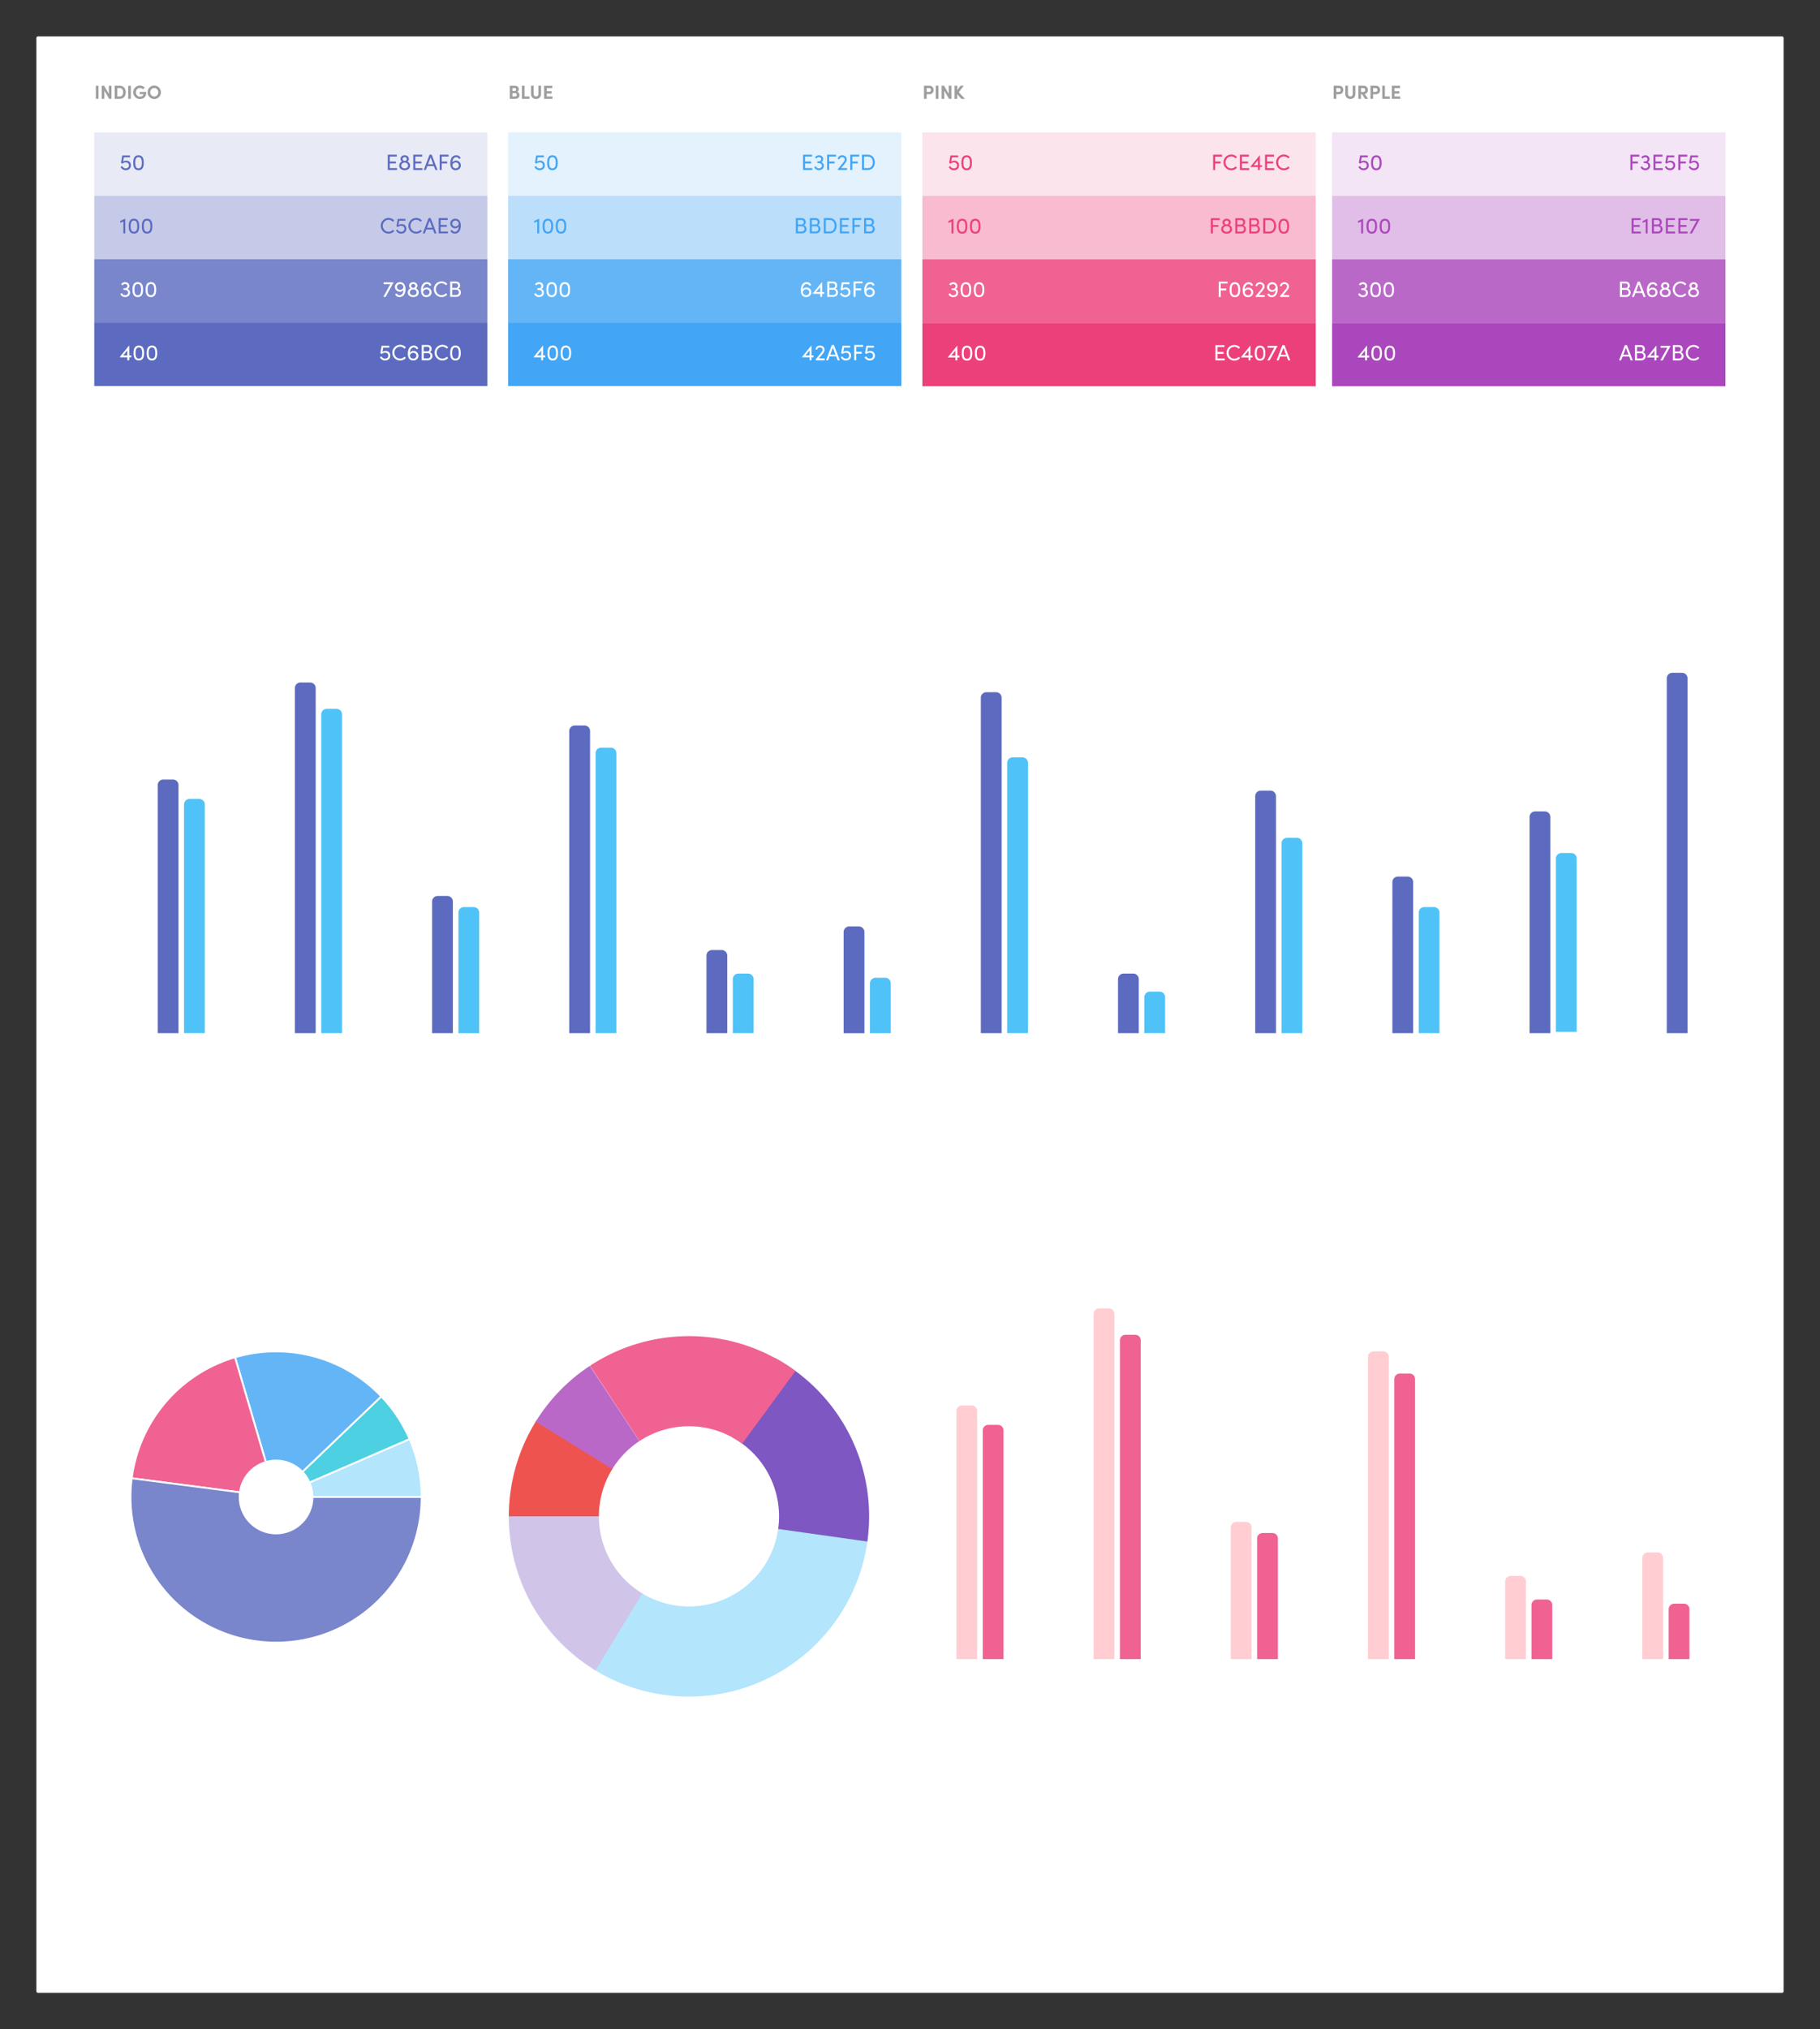 <svg xmlns="http://www.w3.org/2000/svg" width="2008" height="2238" fill="none"><rect width="100%" height="100%" fill="#333333" stroke="none"/><path fill="#fff" d="M40 42a2 2 0 0 1 2-2h1924c1.1 0 2 .895 2 2v2154c0 1.1-.9 2-2 2H42c-1.105 0-2-.9-2-2V42z"/><path fill="#9E9E9E" d="M105.763 109h2.917V94.539h-2.917V109zm14.307-14.461v8.962l-5.164-8.962h-2.707V109h2.917v-9.067l5.247 9.067h2.624V94.539h-2.917zM126.506 109h5.666c4.156 0 6.57-3.106 6.57-7.199 0-4.114-2.414-7.262-6.57-7.262h-5.666V109zm2.917-2.582v-9.297h2.749c2.414 0 3.652 2.203 3.652 4.68s-1.238 4.617-3.652 4.617h-2.749zM141.448 109h2.917V94.539h-2.917V109zm12.942.189c4.156 0 7.031-2.393 7.031-7.745h-7.283v2.372h4.093a1.778 1.778 0 0 1-.084.357c-.378 1.511-1.868 2.413-3.757 2.413-2.519 0-4.471-2.224-4.471-4.806s1.952-4.722 4.471-4.722a4.41 4.41 0 0 1 3.232 1.427l2.12-1.826c-1.259-1.406-3.169-2.309-5.352-2.309-4.156 0-7.388 3.316-7.388 7.43 0 4.093 3.232 7.409 7.388 7.409zm15.802 0c4.092 0 7.367-3.316 7.367-7.409 0-4.114-3.275-7.43-7.367-7.43-4.114 0-7.346 3.316-7.346 7.43 0 4.093 3.232 7.409 7.346 7.409zm0-2.729c-2.603 0-4.429-2.077-4.429-4.68 0-2.603 1.826-4.68 4.429-4.68 2.581 0 4.428 2.077 4.428 4.68 0 2.603-1.847 4.68-4.428 4.68z"/><path fill="#E8EAF6" d="M104 145.969h433.762v69.962H104z"/><path fill="#5C6BC0" d="M104 355.854h433.762v69.962H104z"/><path fill="#C5CAE9" d="M104 215.931h433.762v69.962H104z"/><path fill="#5C6BC0" d="M139.233 177.175c3.061 0 5.216 2.008 5.216 5.118 0 3.257-2.375 5.412-5.656 5.412-2.767 0-4.8-1.543-5.804-3.624l1.788-.98c.636 1.469 2.008 2.596 3.918 2.596 2.081 0 3.624-1.347 3.624-3.355s-1.592-3.281-3.551-3.281c-1.322 0-2.693.563-3.918 1.469l-1.322-1.102 1.396-7.982h8.472v2.032h-6.734l-.906 4.799c.955-.661 2.229-1.102 3.477-1.102zm13.583 10.53c-4.604 0-5.804-3.698-5.804-8.203 0-4.555 1.2-8.252 5.804-8.252 4.603 0 5.803 3.697 5.803 8.252 0 4.505-1.2 8.203-5.803 8.203zm0-2.008c2.938 0 3.673-2.865 3.673-6.195 0-3.38-.735-6.22-3.673-6.22-2.939 0-3.649 2.84-3.649 6.22 0 3.33.71 6.195 3.649 6.195zm-14.685 55.514h.074v16.21h-2.13v-13.1l-3.404 1.396v-2.057l5.46-2.449zm9.663 16.455c-4.603 0-5.803-3.697-5.803-8.203 0-4.554 1.2-8.252 5.803-8.252 4.604 0 5.803 3.698 5.803 8.252 0 4.506-1.199 8.203-5.803 8.203zm0-2.008c2.938 0 3.673-2.865 3.673-6.195 0-3.379-.735-6.219-3.673-6.219s-3.648 2.84-3.648 6.219c0 3.33.71 6.195 3.648 6.195zm14.491 2.008c-4.603 0-5.803-3.697-5.803-8.203 0-4.554 1.2-8.252 5.803-8.252 4.604 0 5.803 3.698 5.803 8.252 0 4.506-1.199 8.203-5.803 8.203zm0-2.008c2.939 0 3.673-2.865 3.673-6.195 0-3.379-.734-6.219-3.673-6.219-2.938 0-3.648 2.84-3.648 6.219 0 3.33.71 6.195 3.648 6.195z"/><path fill="#fff" d="M144.865 392.031v2.008h-2.277v3.305h-2.13v-3.305h-8.179v-.466l9.942-12.243h.367v10.701h2.277zm-9.011 0h4.604v-5.51l-4.604 5.51zm17.32 5.558c-4.603 0-5.803-3.697-5.803-8.203 0-4.554 1.2-8.252 5.803-8.252 4.604 0 5.804 3.698 5.804 8.252 0 4.506-1.2 8.203-5.804 8.203zm0-2.008c2.939 0 3.673-2.865 3.673-6.195 0-3.379-.734-6.219-3.673-6.219-2.938 0-3.648 2.84-3.648 6.219 0 3.33.71 6.195 3.648 6.195zm14.492 2.008c-4.604 0-5.804-3.697-5.804-8.203 0-4.554 1.2-8.252 5.804-8.252 4.603 0 5.803 3.698 5.803 8.252 0 4.506-1.2 8.203-5.803 8.203zm0-2.008c2.938 0 3.672-2.865 3.672-6.195 0-3.379-.734-6.219-3.672-6.219-2.939 0-3.649 2.84-3.649 6.219 0 3.33.71 6.195 3.649 6.195z"/><path fill="#5C6BC0" d="M430.04 185.403h7.982v2.057h-10.186v-16.872h9.941v2.057h-7.737v5.485h6.758v2.082h-6.758v5.191zm19.38-7.224c1.837.71 3.036 2.449 3.036 4.506 0 2.987-2.497 5.02-5.974 5.02-3.502 0-6.024-2.033-6.024-4.996 0-2.081 1.2-3.82 3.061-4.53-.98-.612-1.616-1.616-1.616-2.963 0-2.252 1.836-3.966 4.579-3.966 2.718 0 4.579 1.714 4.579 3.966 0 1.347-.661 2.351-1.641 2.963zm-2.938-4.946c-1.323 0-2.351.979-2.351 2.179 0 1.176 1.028 2.082 2.351 2.082 1.322 0 2.326-.882 2.326-2.082 0-1.2-1.004-2.179-2.326-2.179zm0 12.464c2.203 0 3.722-1.372 3.722-3.159 0-1.91-1.714-3.257-3.722-3.257-2.057 0-3.771 1.371-3.771 3.232 0 1.812 1.64 3.184 3.771 3.184zm11.703-.294h7.982v2.057h-10.186v-16.872h9.941v2.057h-7.737v5.485h6.758v2.082h-6.758v5.191zm22.172 2.057-1.641-4.334h-7.248l-1.641 4.334h-2.326l6.416-16.872h2.35l6.416 16.872h-2.326zm-8.154-6.293h5.779l-2.89-7.64-2.889 7.64zm22.699-8.522h-7.591v5.485h6.024v2.082h-6.024v7.248h-2.228v-16.872h9.819v2.057zm8.069 4.506c3.257 0 5.485 2.498 5.485 5.289 0 2.718-2.179 5.265-5.681 5.265-3.917 0-5.95-2.669-5.95-7.738 0-3.771 1.469-8.717 6.538-8.717 1.837 0 3.845.661 4.922 3.256l-1.934.784c-.662-1.494-1.837-2.008-3.037-2.008-2.473 0-4.334 2.767-4.163 5.901a4.552 4.552 0 0 1 3.82-2.032zm-.318 8.521c2.057 0 3.575-1.42 3.575-3.281 0-1.788-1.42-3.159-3.33-3.232-1.984 0-3.624 1.273-3.722 3.085 0 1.959 1.518 3.379 3.477 3.428zm-73.974 71.994c-4.775 0-8.571-3.869-8.571-8.643 0-4.775 3.796-8.644 8.571-8.644 2.595 0 4.848 1.102 6.342 2.865l-1.616 1.371a6.23 6.23 0 0 0-4.726-2.179c-3.551 0-6.342 2.962-6.342 6.587 0 3.599 2.791 6.586 6.342 6.586a6.23 6.23 0 0 0 4.726-2.179l1.616 1.371c-1.494 1.763-3.747 2.865-6.342 2.865zm14.408-10.529c3.061 0 5.216 2.008 5.216 5.118 0 3.256-2.375 5.411-5.656 5.411-2.767 0-4.8-1.542-5.804-3.624l1.788-.979c.636 1.469 2.008 2.595 3.918 2.595 2.081 0 3.624-1.346 3.624-3.354s-1.592-3.281-3.551-3.281c-1.322 0-2.693.563-3.918 1.469l-1.322-1.102 1.396-7.983h8.472v2.033h-6.734l-.906 4.799c.955-.661 2.228-1.102 3.477-1.102zm16.08 10.529c-4.775 0-8.57-3.869-8.57-8.643 0-4.775 3.795-8.644 8.57-8.644 2.596 0 4.849 1.102 6.342 2.865l-1.616 1.371a6.227 6.227 0 0 0-4.726-2.179c-3.55 0-6.342 2.962-6.342 6.587 0 3.599 2.792 6.586 6.342 6.586 1.886 0 3.6-.857 4.726-2.179l1.616 1.371c-1.493 1.763-3.746 2.865-6.342 2.865zm20.09-.245-1.641-4.334h-7.248l-1.64 4.334h-2.327l6.416-16.871h2.351l6.415 16.871h-2.326zm-8.154-6.293h5.779l-2.89-7.639-2.889 7.639zm15.083 4.237h7.983v2.056h-10.186V240.55h9.941v2.057h-7.738v5.485h6.759v2.081h-6.759v5.192zm16.247-14.154c3.942 0 5.974 3.257 5.974 7.738 0 3.771-1.493 8.717-6.562 8.717-1.836 0-3.844-.636-4.922-3.232l1.935-.784c.661 1.47 1.836 2.008 3.036 2.008 2.449 0 4.31-2.718 4.187-5.827-.759 1.175-2.179 1.958-3.82 1.958-3.281 0-5.509-2.522-5.509-5.313 0-2.718 2.179-5.265 5.681-5.265zm-.123 8.546c1.984 0 3.649-1.273 3.722-3.085 0-1.935-1.518-3.355-3.477-3.404-2.057 0-3.575 1.396-3.575 3.257 0 1.787 1.42 3.183 3.33 3.232z"/><path fill="#fff" d="M425.368 387.06c3.061 0 5.216 2.008 5.216 5.118 0 3.256-2.376 5.411-5.657 5.411-2.767 0-4.799-1.543-5.803-3.624l1.787-.979c.637 1.469 2.008 2.595 3.918 2.595 2.082 0 3.624-1.347 3.624-3.354 0-2.008-1.591-3.282-3.55-3.282-1.322 0-2.694.564-3.918 1.47l-1.322-1.102 1.395-7.983h8.473v2.032h-6.734l-.906 4.8c.955-.661 2.228-1.102 3.477-1.102zm16.08 10.529c-4.775 0-8.57-3.869-8.57-8.644s3.795-8.643 8.57-8.643c2.596 0 4.848 1.101 6.342 2.865l-1.616 1.371a6.228 6.228 0 0 0-4.726-2.18c-3.55 0-6.342 2.963-6.342 6.587 0 3.6 2.792 6.587 6.342 6.587 1.886 0 3.6-.857 4.726-2.179l1.616 1.371c-1.494 1.763-3.746 2.865-6.342 2.865zm14.703-10.554c3.256 0 5.484 2.498 5.484 5.289 0 2.719-2.179 5.265-5.68 5.265-3.918 0-5.951-2.669-5.951-7.738 0-3.771 1.47-8.717 6.538-8.717 1.837 0 3.845.661 4.922 3.257l-1.934.783c-.661-1.493-1.837-2.007-3.037-2.007-2.473 0-4.334 2.767-4.162 5.901a4.548 4.548 0 0 1 3.82-2.033zm-.319 8.522c2.057 0 3.575-1.42 3.575-3.281 0-1.788-1.42-3.159-3.33-3.233-1.983 0-3.624 1.274-3.722 3.086 0 1.959 1.518 3.379 3.477 3.428zm18.241-7.199c1.984.44 3.036 2.399 3.036 4.236 0 2.424-1.836 4.75-4.921 4.75h-6.881v-16.871h6.342c2.791 0 4.554 1.665 4.554 4.31 0 1.469-.538 2.963-2.13 3.575zm-2.449-5.828h-4.089v4.971h4.163c1.518 0 2.277-1.053 2.277-2.498 0-1.445-.808-2.473-2.351-2.473zm.098 12.757c2.082 0 3.159-1.322 3.159-2.889 0-1.518-.979-2.938-3.036-2.938h-4.31v5.827h4.187zm16.404 2.302c-4.775 0-8.571-3.869-8.571-8.644s3.796-8.643 8.571-8.643c2.595 0 4.848 1.101 6.342 2.865l-1.617 1.371a6.227 6.227 0 0 0-4.725-2.18c-3.551 0-6.342 2.963-6.342 6.587 0 3.6 2.791 6.587 6.342 6.587a6.226 6.226 0 0 0 4.725-2.179l1.617 1.371c-1.494 1.763-3.747 2.865-6.342 2.865zm14.408 0c-4.603 0-5.803-3.697-5.803-8.203 0-4.554 1.2-8.252 5.803-8.252 4.604 0 5.804 3.698 5.804 8.252 0 4.506-1.2 8.203-5.804 8.203zm0-2.008c2.939 0 3.673-2.865 3.673-6.195 0-3.379-.734-6.219-3.673-6.219-2.938 0-3.648 2.84-3.648 6.219 0 3.33.71 6.195 3.648 6.195z"/><path fill="#9E9E9E" d="M570.406 101.276c1.574-.482 1.994-1.93 1.994-3.001 0-2.183-1.659-3.736-4.24-3.736h-5.73V109h6.171c3.19 0 4.554-2.141 4.554-4.135 0-1.637-.902-3.274-2.749-3.589zm-2.414-4.155c1.028 0 1.49.692 1.49 1.574 0 .986-.567 1.595-1.49 1.595h-2.645v-3.17h2.645zm.189 9.297h-2.834v-3.694h2.876c1.385 0 1.994.945 1.994 1.847 0 .966-.672 1.847-2.036 1.847zm7.633 2.582h8.396v-2.582h-5.478V94.539h-2.918V109zm15.581.189c2.959 0 5.541-2.015 5.541-5.352v-9.298h-2.918v9.13c0 1.952-1.259 2.749-2.623 2.749-1.344 0-2.603-.797-2.603-2.749v-9.13h-2.917v9.298c0 3.337 2.581 5.352 5.52 5.352zm11.81-2.771v-3.232h5.394v-2.623h-5.394v-3.442h6.149v-2.582h-9.067V109h9.256v-2.582h-6.338z"/><path fill="#E3F2FD" d="M560.667 145.969h433.762v69.962H560.667z"/><path fill="#42A5F5" d="M560.667 355.854h433.762v69.962H560.667z"/><path fill="#BBDEFB" d="M560.667 215.931h433.762v69.962H560.667z"/><path fill="#42A5F5" d="M595.9 177.175c3.061 0 5.216 2.008 5.216 5.118 0 3.257-2.375 5.412-5.656 5.412-2.767 0-4.8-1.543-5.804-3.624l1.788-.98c.636 1.469 2.008 2.596 3.918 2.596 2.081 0 3.624-1.347 3.624-3.355s-1.592-3.281-3.551-3.281c-1.322 0-2.693.563-3.918 1.469l-1.322-1.102 1.396-7.982h8.472v2.032h-6.734l-.906 4.799c.955-.661 2.229-1.102 3.477-1.102zm13.583 10.53c-4.604 0-5.804-3.698-5.804-8.203 0-4.555 1.2-8.252 5.804-8.252 4.603 0 5.803 3.697 5.803 8.252 0 4.505-1.2 8.203-5.803 8.203zm0-2.008c2.938 0 3.673-2.865 3.673-6.195 0-3.38-.735-6.22-3.673-6.22-2.939 0-3.649 2.84-3.649 6.22 0 3.33.71 6.195 3.649 6.195zm-14.685 55.514h.074v16.21h-2.13v-13.1l-3.404 1.396v-2.057l5.46-2.449zm9.663 16.455c-4.603 0-5.803-3.697-5.803-8.203 0-4.554 1.2-8.252 5.803-8.252 4.604 0 5.803 3.698 5.803 8.252 0 4.506-1.199 8.203-5.803 8.203zm0-2.008c2.938 0 3.673-2.865 3.673-6.195 0-3.379-.735-6.219-3.673-6.219s-3.648 2.84-3.648 6.219c0 3.33.71 6.195 3.648 6.195zm14.491 2.008c-4.603 0-5.803-3.697-5.803-8.203 0-4.554 1.2-8.252 5.803-8.252 4.604 0 5.803 3.698 5.803 8.252 0 4.506-1.199 8.203-5.803 8.203zm0-2.008c2.939 0 3.673-2.865 3.673-6.195 0-3.379-.734-6.219-3.673-6.219-2.938 0-3.648 2.84-3.648 6.219 0 3.33.71 6.195 3.648 6.195z"/><path fill="#fff" d="M601.532 392.031v2.008h-2.277v3.305h-2.13v-3.305h-8.179v-.466l9.942-12.243h.367v10.701h2.277zm-9.011 0h4.604v-5.51l-4.604 5.51zm17.32 5.558c-4.603 0-5.803-3.697-5.803-8.203 0-4.554 1.2-8.252 5.803-8.252 4.604 0 5.804 3.698 5.804 8.252 0 4.506-1.2 8.203-5.804 8.203zm0-2.008c2.939 0 3.673-2.865 3.673-6.195 0-3.379-.734-6.219-3.673-6.219-2.938 0-3.648 2.84-3.648 6.219 0 3.33.71 6.195 3.648 6.195zm14.491 2.008c-4.603 0-5.803-3.697-5.803-8.203 0-4.554 1.2-8.252 5.803-8.252 4.604 0 5.804 3.698 5.804 8.252 0 4.506-1.2 8.203-5.804 8.203zm0-2.008c2.939 0 3.673-2.865 3.673-6.195 0-3.379-.734-6.219-3.673-6.219-2.938 0-3.648 2.84-3.648 6.219 0 3.33.71 6.195 3.648 6.195z"/><path fill="#42A5F5" d="M888.214 185.403h7.983v2.057H886.01v-16.872h9.942v2.057h-7.738v5.485h6.758v2.082h-6.758v5.191zm17.936-6.538c1.665.539 2.791 2.032 2.791 3.918 0 2.938-2.301 4.897-5.558 4.897-2.253 0-4.212-1.249-5.167-3.33l1.763-1.004c.71 1.445 1.959 2.326 3.33 2.326 2.008 0 3.477-1.126 3.477-2.816 0-1.812-1.42-3.012-3.403-3.012h-1.665v-1.836h1.518c1.69 0 2.791-1.004 2.791-2.449 0-1.371-1.028-2.277-2.571-2.277-1.102 0-2.228.588-2.84 1.518l-1.469-1.224c.808-1.396 2.546-2.326 4.358-2.326 2.792 0 4.653 1.689 4.653 4.26 0 1.518-.759 2.767-2.008 3.355zm16.246-6.22h-7.591v5.485h6.024v2.082h-6.024v7.248h-2.228v-16.872h9.819v2.057zm5.567 12.758h6.489v2.057h-10.064v-.955l6.024-7.273c1.004-1.224 1.689-2.522 1.689-3.256 0-1.617-1.151-2.694-2.889-2.694-1.739 0-2.938.979-3.061 2.424l-1.91-.416c.318-2.424 2.228-4.04 4.971-4.04 3.012 0 5.02 1.885 5.02 4.726 0 1.248-.808 2.889-1.861 4.138l-4.408 5.289zm19.972-12.758h-7.591v5.485h6.024v2.082h-6.024v7.248h-2.228v-16.872h9.819v2.057zm3.094 14.815v-16.872h6.538c4.799 0 7.615 3.673 7.615 8.473 0 4.775-2.816 8.399-7.615 8.399h-6.538zm2.228-2.057h4.31c3.55 0 5.387-2.743 5.387-6.342 0-3.6-1.837-6.416-5.387-6.416h-4.31v12.758zm-66.444 63.032c1.983.441 3.036 2.4 3.036 4.236 0 2.424-1.837 4.75-4.922 4.75h-6.881V240.55h6.342c2.792 0 4.555 1.665 4.555 4.31 0 1.469-.539 2.963-2.13 3.575zm-2.449-5.828h-4.089v4.971h4.162c1.519 0 2.278-1.053 2.278-2.498 0-1.445-.808-2.473-2.351-2.473zm.098 12.758c2.081 0 3.159-1.323 3.159-2.89 0-1.518-.98-2.938-3.037-2.938h-4.309v5.828h4.187zm17.774-6.93c1.984.441 3.037 2.4 3.037 4.236 0 2.424-1.837 4.75-4.922 4.75h-6.881V240.55h6.342c2.792 0 4.555 1.665 4.555 4.31 0 1.469-.539 2.963-2.131 3.575zm-2.448-5.828h-4.09v4.971h4.163c1.518 0 2.277-1.053 2.277-2.498 0-1.445-.808-2.473-2.35-2.473zm.098 12.758c2.081 0 3.158-1.323 3.158-2.89 0-1.518-.979-2.938-3.036-2.938h-4.31v5.828h4.188zm9.008 2.056V240.55h6.538c4.799 0 7.615 3.673 7.615 8.473 0 4.774-2.816 8.398-7.615 8.398h-6.538zm2.228-2.056h4.31c3.55 0 5.387-2.743 5.387-6.342 0-3.6-1.837-6.416-5.387-6.416h-4.31v12.758zm17.743 0h7.982v2.056h-10.186V240.55h9.941v2.057h-7.737v5.485h6.758v2.081h-6.758v5.192zm21.412-12.758h-7.59v5.485h6.023v2.081h-6.023v7.248h-2.229V240.55h9.819v2.057zm11.86 5.828c1.984.441 3.037 2.4 3.037 4.236 0 2.424-1.837 4.75-4.922 4.75h-6.881V240.55h6.342c2.792 0 4.555 1.665 4.555 4.31 0 1.469-.539 2.963-2.131 3.575zm-2.448-5.828h-4.09v4.971h4.163c1.518 0 2.277-1.053 2.277-2.498 0-1.445-.808-2.473-2.35-2.473zm.098 12.758c2.081 0 3.158-1.323 3.158-2.89 0-1.518-.979-2.938-3.036-2.938h-4.31v5.828h4.188z"/><path fill="#fff" d="M897.567 392.031v2.008h-2.278v3.305h-2.13v-3.305h-8.178v-.466l9.941-12.243h.367v10.701h2.278zm-9.011 0h4.603v-5.51l-4.603 5.51zm14.896 3.256h6.489v2.057h-10.064v-.955l6.023-7.272c1.004-1.225 1.69-2.522 1.69-3.257 0-1.616-1.151-2.693-2.889-2.693-1.739 0-2.939.979-3.061 2.424l-1.91-.417c.318-2.424 2.228-4.04 4.971-4.04 3.011 0 5.019 1.886 5.019 4.726 0 1.249-.808 2.889-1.861 4.138l-4.407 5.289zm20.731 2.057-1.641-4.334h-7.248l-1.641 4.334h-2.326l6.416-16.871h2.35l6.416 16.871h-2.326zm-8.154-6.293h5.778l-2.889-7.64-2.889 7.64zm17.777-3.991c3.061 0 5.215 2.008 5.215 5.118 0 3.256-2.375 5.411-5.656 5.411-2.767 0-4.799-1.543-5.803-3.624l1.787-.979c.637 1.469 2.008 2.595 3.918 2.595 2.081 0 3.624-1.347 3.624-3.354 0-2.008-1.592-3.282-3.55-3.282-1.323 0-2.694.564-3.918 1.47l-1.323-1.102 1.396-7.983h8.473v2.032h-6.734l-.906 4.8c.955-.661 2.228-1.102 3.477-1.102zm18.504-4.53h-7.591v5.485h6.024v2.081h-6.024v7.248h-2.228v-16.871h9.819v2.057zm7.8 4.53c3.061 0 5.215 2.008 5.215 5.118 0 3.256-2.375 5.411-5.656 5.411-2.767 0-4.799-1.543-5.803-3.624l1.787-.979c.637 1.469 2.008 2.595 3.918 2.595 2.081 0 3.624-1.347 3.624-3.354 0-2.008-1.592-3.282-3.551-3.282-1.322 0-2.693.564-3.917 1.47l-1.323-1.102 1.396-7.983h8.472v2.032h-6.733l-.906 4.8c.955-.661 2.228-1.102 3.477-1.102z"/><path fill="#7986CB" d="M104 285.893h433.762v69.962H104z"/><path fill="#fff" d="M140.678 318.788c1.665.538 2.792 2.032 2.792 3.918 0 2.938-2.302 4.897-5.559 4.897-2.253 0-4.212-1.249-5.167-3.33l1.763-1.004c.711 1.445 1.959 2.326 3.331 2.326 2.008 0 3.477-1.126 3.477-2.816 0-1.812-1.42-3.012-3.404-3.012h-1.665v-1.836h1.518c1.69 0 2.792-1.004 2.792-2.449 0-1.371-1.029-2.277-2.571-2.277-1.102 0-2.229.588-2.841 1.518l-1.469-1.224c.808-1.396 2.547-2.327 4.359-2.327 2.791 0 4.652 1.69 4.652 4.261 0 1.518-.759 2.767-2.008 3.355zm11.325 8.839c-4.604 0-5.804-3.697-5.804-8.203 0-4.554 1.2-8.252 5.804-8.252 4.603 0 5.803 3.698 5.803 8.252 0 4.506-1.2 8.203-5.803 8.203zm0-2.007c2.938 0 3.673-2.865 3.673-6.196 0-3.379-.735-6.219-3.673-6.219-2.939 0-3.649 2.84-3.649 6.219 0 3.331.71 6.196 3.649 6.196zm14.491 2.007c-4.604 0-5.804-3.697-5.804-8.203 0-4.554 1.2-8.252 5.804-8.252 4.603 0 5.803 3.698 5.803 8.252 0 4.506-1.2 8.203-5.803 8.203zm0-2.007c2.938 0 3.673-2.865 3.673-6.196 0-3.379-.735-6.219-3.673-6.219-2.939 0-3.649 2.84-3.649 6.219 0 3.331.71 6.196 3.649 6.196zm256.726-14.252h10.945v.172l-8.693 15.843h-2.522l7.714-13.982h-7.444v-2.033zm18.189-.196c3.942 0 5.974 3.257 5.974 7.738 0 3.771-1.493 8.717-6.562 8.717-1.837 0-3.844-.636-4.922-3.232l1.935-.783c.661 1.469 1.836 2.008 3.036 2.008 2.449 0 4.31-2.718 4.187-5.828-.759 1.175-2.179 1.959-3.82 1.959-3.281 0-5.509-2.522-5.509-5.314 0-2.718 2.179-5.265 5.681-5.265zm-.123 8.546c1.984 0 3.649-1.273 3.722-3.085 0-1.934-1.518-3.355-3.477-3.404-2.057 0-3.575 1.396-3.575 3.257 0 1.788 1.42 3.183 3.33 3.232zm17.604-1.616c1.837.71 3.037 2.449 3.037 4.506 0 2.987-2.498 5.019-5.975 5.019-3.501 0-6.024-2.032-6.024-4.995 0-2.081 1.2-3.82 3.061-4.53-.979-.612-1.616-1.616-1.616-2.963 0-2.252 1.837-3.967 4.579-3.967 2.718 0 4.579 1.715 4.579 3.967 0 1.347-.661 2.351-1.641 2.963zm-2.938-4.946c-1.322 0-2.351.979-2.351 2.179 0 1.176 1.029 2.082 2.351 2.082s2.326-.882 2.326-2.082c0-1.2-1.004-2.179-2.326-2.179zm0 12.464c2.204 0 3.722-1.372 3.722-3.159 0-1.91-1.714-3.257-3.722-3.257-2.057 0-3.771 1.371-3.771 3.232 0 1.812 1.641 3.184 3.771 3.184zm14.69-8.546c3.257 0 5.485 2.497 5.485 5.289 0 2.718-2.179 5.264-5.68 5.264-3.918 0-5.951-2.669-5.951-7.737 0-3.771 1.47-8.718 6.538-8.718 1.837 0 3.845.662 4.922 3.257l-1.934.784c-.662-1.494-1.837-2.008-3.037-2.008-2.473 0-4.334 2.767-4.162 5.901a4.549 4.549 0 0 1 3.819-2.032zm-.318 8.521c2.057 0 3.575-1.42 3.575-3.281 0-1.788-1.42-3.159-3.33-3.232-1.983 0-3.624 1.273-3.722 3.085 0 1.959 1.518 3.379 3.477 3.428zm16.87 2.032c-4.775 0-8.57-3.868-8.57-8.643s3.795-8.644 8.57-8.644c2.595 0 4.848 1.102 6.342 2.865l-1.616 1.371a6.23 6.23 0 0 0-4.726-2.179c-3.551 0-6.342 2.963-6.342 6.587 0 3.599 2.791 6.587 6.342 6.587a6.228 6.228 0 0 0 4.726-2.18l1.616 1.372c-1.494 1.763-3.747 2.864-6.342 2.864zm18.277-9.231c1.984.441 3.037 2.4 3.037 4.236 0 2.424-1.837 4.751-4.922 4.751h-6.881v-16.872h6.342c2.792 0 4.555 1.665 4.555 4.31 0 1.469-.539 2.963-2.131 3.575zm-2.448-5.828h-4.09v4.971h4.163c1.518 0 2.277-1.053 2.277-2.498 0-1.444-.808-2.473-2.35-2.473zm.098 12.758c2.081 0 3.158-1.323 3.158-2.89 0-1.518-.979-2.938-3.036-2.938h-4.31v5.828h4.188z"/><path fill="#64B5F6" d="M560.667 285.893h433.762v69.962H560.667z"/><path fill="#fff" d="M597.345 318.788c1.665.538 2.792 2.032 2.792 3.918 0 2.938-2.302 4.897-5.559 4.897-2.253 0-4.212-1.249-5.167-3.33l1.763-1.004c.711 1.445 1.959 2.326 3.331 2.326 2.008 0 3.477-1.126 3.477-2.816 0-1.812-1.421-3.012-3.404-3.012h-1.665v-1.836h1.518c1.69 0 2.792-1.004 2.792-2.449 0-1.371-1.029-2.277-2.571-2.277-1.102 0-2.229.588-2.841 1.518l-1.469-1.224c.808-1.396 2.547-2.327 4.359-2.327 2.791 0 4.652 1.69 4.652 4.261 0 1.518-.759 2.767-2.008 3.355zm11.325 8.839c-4.604 0-5.804-3.697-5.804-8.203 0-4.554 1.2-8.252 5.804-8.252 4.603 0 5.803 3.698 5.803 8.252 0 4.506-1.2 8.203-5.803 8.203zm0-2.007c2.938 0 3.673-2.865 3.673-6.196 0-3.379-.735-6.219-3.673-6.219-2.939 0-3.649 2.84-3.649 6.219 0 3.331.71 6.196 3.649 6.196zm14.491 2.007c-4.604 0-5.804-3.697-5.804-8.203 0-4.554 1.2-8.252 5.804-8.252 4.603 0 5.803 3.698 5.803 8.252 0 4.506-1.2 8.203-5.803 8.203zm0-2.007c2.938 0 3.673-2.865 3.673-6.196 0-3.379-.735-6.219-3.673-6.219-2.939 0-3.649 2.84-3.649 6.219 0 3.331.71 6.196 3.649 6.196zm266.485-8.546c3.257 0 5.485 2.497 5.485 5.289 0 2.718-2.179 5.264-5.681 5.264-3.918 0-5.95-2.669-5.95-7.737 0-3.771 1.469-8.718 6.538-8.718 1.836 0 3.844.662 4.922 3.257l-1.935.784c-.661-1.494-1.836-2.008-3.036-2.008-2.473 0-4.334 2.767-4.163 5.901a4.552 4.552 0 0 1 3.82-2.032zm-.318 8.521c2.057 0 3.575-1.42 3.575-3.281 0-1.788-1.42-3.159-3.33-3.232-1.984 0-3.624 1.273-3.722 3.085 0 1.959 1.518 3.379 3.477 3.428zm20.004-3.526v2.008h-2.278v3.306h-2.13v-3.306h-8.178v-.465l9.941-12.244h.367v10.701h2.278zm-9.011 0h4.603v-5.509l-4.603 5.509zm21.189-3.673c1.983.441 3.036 2.4 3.036 4.236 0 2.424-1.836 4.751-4.922 4.751h-6.88v-16.872h6.342c2.791 0 4.554 1.665 4.554 4.31 0 1.469-.539 2.963-2.13 3.575zm-2.449-5.828h-4.089v4.971h4.163c1.518 0 2.277-1.053 2.277-2.498 0-1.444-.808-2.473-2.351-2.473zm.098 12.758c2.081 0 3.159-1.323 3.159-2.89 0-1.518-.98-2.938-3.037-2.938h-4.309v5.828h4.187zm13.906-8.228c3.06 0 5.215 2.008 5.215 5.118 0 3.257-2.375 5.411-5.656 5.411-2.767 0-4.8-1.542-5.804-3.624l1.788-.979c.637 1.469 2.008 2.596 3.918 2.596 2.081 0 3.624-1.347 3.624-3.355s-1.592-3.281-3.551-3.281c-1.322 0-2.693.563-3.918 1.469l-1.322-1.102 1.396-7.983h8.472v2.033h-6.734l-.906 4.799c.955-.661 2.229-1.102 3.478-1.102zm18.504-4.53h-7.591v5.485h6.024v2.082h-6.024v7.248h-2.228v-16.872h9.819v2.057zm8.069 4.506c3.257 0 5.485 2.497 5.485 5.289 0 2.718-2.179 5.264-5.681 5.264-3.917 0-5.95-2.669-5.95-7.737 0-3.771 1.469-8.718 6.538-8.718 1.837 0 3.845.662 4.922 3.257l-1.934.784c-.662-1.494-1.837-2.008-3.037-2.008-2.473 0-4.334 2.767-4.163 5.901a4.552 4.552 0 0 1 3.82-2.032zm-.318 8.521c2.057 0 3.575-1.42 3.575-3.281 0-1.788-1.42-3.159-3.33-3.232-1.984 0-3.624 1.273-3.722 3.085 0 1.959 1.518 3.379 3.477 3.428z"/><path fill="#9E9E9E" d="M1025.33 94.531h-5.9V109h2.92v-5.061h2.98c3.28 0 4.73-2.31 4.73-4.683 0-2.373-1.45-4.725-4.73-4.725zm-.15 6.846h-2.83v-4.263h2.88c1.36 0 1.89 1.092 1.89 2.142 0 1.029-.53 2.121-1.94 2.121zm7.23 7.623h2.92V94.531h-2.92V109zm14.32-14.469v8.967l-5.17-8.967h-2.71V109h2.92v-9.072l5.25 9.072h2.63V94.531h-2.92zM1064.57 109l-6.74-7.266 5.48-7.203h-3.63l-3.59 4.935v-4.935h-2.92V109h2.92v-5.082l4.51 5.082h3.97z"/><path fill="#FCE4EC" d="M1017.67 146h434v70h-434z"/><path fill="#EC407A" d="M1017.67 356h434v70h-434z"/><path fill="#F8BBD0" d="M1017.67 216h434v70h-434z"/><path fill="#EC407A" d="M1052.92 177.21c3.06 0 5.22 2.009 5.22 5.12 0 3.259-2.38 5.415-5.66 5.415-2.77 0-4.8-1.544-5.81-3.626l1.79-.98c.64 1.47 2.01 2.597 3.92 2.597 2.08 0 3.63-1.348 3.63-3.357 0-2.009-1.6-3.283-3.56-3.283-1.32 0-2.69.564-3.92 1.47l-1.32-1.102 1.4-7.987h8.47v2.033h-6.73l-.91 4.802c.96-.661 2.23-1.102 3.48-1.102zm13.59 10.535c-4.61 0-5.81-3.7-5.81-8.208 0-4.557 1.2-8.256 5.81-8.256 4.6 0 5.81 3.699 5.81 8.256 0 4.508-1.21 8.208-5.81 8.208zm0-2.009c2.94 0 3.67-2.867 3.67-6.199 0-3.381-.73-6.223-3.67-6.223s-3.65 2.842-3.65 6.223c0 3.332.71 6.199 3.65 6.199zm-14.69 55.545h.07V257.5h-2.13v-13.108l-3.41 1.397v-2.058l5.47-2.45zm9.66 16.464c-4.6 0-5.8-3.7-5.8-8.208 0-4.557 1.2-8.256 5.8-8.256 4.61 0 5.81 3.699 5.81 8.256 0 4.508-1.2 8.208-5.81 8.208zm0-2.009c2.94 0 3.68-2.867 3.68-6.199 0-3.381-.74-6.223-3.68-6.223-2.94 0-3.65 2.842-3.65 6.223 0 3.332.71 6.199 3.65 6.199zm14.5 2.009c-4.6 0-5.8-3.7-5.8-8.208 0-4.557 1.2-8.256 5.8-8.256 4.61 0 5.81 3.699 5.81 8.256 0 4.508-1.2 8.208-5.81 8.208zm0-2.009c2.94 0 3.68-2.867 3.68-6.199 0-3.381-.74-6.223-3.68-6.223-2.94 0-3.65 2.842-3.65 6.223 0 3.332.71 6.199 3.65 6.199z"/><path fill="#fff" d="M1058.55 392.183v2.009h-2.27v3.308h-2.14v-3.308h-8.18v-.465l9.95-12.25h.37v10.706h2.27zm-9.01 0h4.6v-5.512l-4.6 5.512zm17.33 5.562c-4.61 0-5.81-3.7-5.81-8.208 0-4.557 1.2-8.256 5.81-8.256 4.6 0 5.8 3.699 5.8 8.256 0 4.508-1.2 8.208-5.8 8.208zm0-2.009c2.94 0 3.67-2.867 3.67-6.199 0-3.381-.73-6.223-3.67-6.223s-3.65 2.842-3.65 6.223c0 3.332.71 6.199 3.65 6.199zm14.5 2.009c-4.61 0-5.81-3.7-5.81-8.208 0-4.557 1.2-8.256 5.81-8.256 4.6 0 5.8 3.699 5.8 8.256 0 4.508-1.2 8.208-5.8 8.208zm0-2.009c2.94 0 3.67-2.867 3.67-6.199 0-3.381-.73-6.223-3.67-6.223s-3.65 2.842-3.65 6.223c0 3.332.71 6.199 3.65 6.199z"/><path fill="#EC407A" d="M1348.28 172.677h-7.6v5.488h6.03v2.083h-6.03v7.252h-2.23v-16.881h9.83v2.058zm10.18 15.068c-4.78 0-8.58-3.871-8.58-8.649 0-4.777 3.8-8.648 8.58-8.648 2.6 0 4.85 1.102 6.34 2.866l-1.61 1.372a6.233 6.233 0 0 0-4.73-2.18c-3.55 0-6.35 2.964-6.35 6.59 0 3.602 2.8 6.591 6.35 6.591 1.89 0 3.6-.858 4.73-2.181l1.61 1.372c-1.49 1.764-3.74 2.867-6.34 2.867zm11.72-2.303h7.99v2.058h-10.19v-16.881h9.94v2.058h-7.74v5.488h6.76v2.083h-6.76v5.194zm22.11-3.259v2.009h-2.28v3.308h-2.13v-3.308h-8.18v-.465l9.95-12.25h.36v10.706h2.28zm-9.01 0h4.6v-5.512l-4.6 5.512zm14.63 3.259h7.99v2.058h-10.19v-16.881h9.94v2.058h-7.74v5.488h6.76v2.083h-6.76v5.194zm18.59 2.303c-4.78 0-8.57-3.871-8.57-8.649 0-4.777 3.79-8.648 8.57-8.648 2.6 0 4.85 1.102 6.35 2.866l-1.62 1.372a6.233 6.233 0 0 0-4.73-2.18c-3.55 0-6.34 2.964-6.34 6.59 0 3.602 2.79 6.591 6.34 6.591 1.89 0 3.6-.858 4.73-2.181l1.62 1.372c-1.5 1.764-3.75 2.867-6.35 2.867zm-70.74 54.932h-7.59v5.488h6.02v2.083h-6.02v7.252h-2.23v-16.881h9.82v2.058zm10.55 5.537c1.84.711 3.04 2.45 3.04 4.508 0 2.989-2.5 5.023-5.98 5.023-3.5 0-6.02-2.034-6.02-4.998 0-2.083 1.2-3.822 3.06-4.533-.98-.612-1.62-1.617-1.62-2.964 0-2.254 1.84-3.969 4.58-3.969 2.72 0 4.59 1.715 4.59 3.969 0 1.347-.67 2.352-1.65 2.964zm-2.94-4.949c-1.32 0-2.35.98-2.35 2.181 0 1.176 1.03 2.082 2.35 2.082 1.33 0 2.33-.882 2.33-2.082 0-1.201-1-2.181-2.33-2.181zm0 12.471c2.21 0 3.73-1.372 3.73-3.161 0-1.911-1.72-3.258-3.73-3.258-2.05 0-3.77 1.372-3.77 3.234 0 1.813 1.64 3.185 3.77 3.185zm18.28-7.228c1.98.441 3.04 2.401 3.04 4.239 0 2.425-1.84 4.753-4.93 4.753h-6.88v-16.881h6.34c2.8 0 4.56 1.666 4.56 4.312 0 1.47-.54 2.965-2.13 3.577zm-2.45-5.831h-4.09v4.974h4.16c1.52 0 2.28-1.054 2.28-2.499 0-1.446-.81-2.475-2.35-2.475zm.1 12.765c2.08 0 3.16-1.323 3.16-2.891 0-1.519-.98-2.94-3.04-2.94h-4.31v5.831h4.19zm17.78-6.934c1.99.441 3.04 2.401 3.04 4.239 0 2.425-1.84 4.753-4.92 4.753h-6.89v-16.881h6.35c2.79 0 4.55 1.666 4.55 4.312 0 1.47-.54 2.965-2.13 3.577zm-2.45-5.831h-4.09v4.974h4.17c1.51 0 2.27-1.054 2.27-2.499 0-1.446-.8-2.475-2.35-2.475zm.1 12.765c2.08 0 3.16-1.323 3.16-2.891 0-1.519-.98-2.94-3.04-2.94h-4.31v5.831h4.19zm9.01 2.058v-16.881h6.54c4.81 0 7.62 3.675 7.62 8.477 0 4.778-2.81 8.404-7.62 8.404h-6.54zm2.23-2.058h4.31c3.56 0 5.39-2.744 5.39-6.346 0-3.601-1.83-6.419-5.39-6.419h-4.31v12.765zm20.45 2.303c-4.61 0-5.81-3.7-5.81-8.208 0-4.557 1.2-8.256 5.81-8.256 4.61 0 5.81 3.699 5.81 8.256 0 4.508-1.2 8.208-5.81 8.208zm0-2.009c2.94 0 3.67-2.867 3.67-6.199 0-3.381-.73-6.223-3.67-6.223s-3.65 2.842-3.65 6.223c0 3.332.71 6.199 3.65 6.199z"/><path fill="#fff" d="M1343.24 395.442h7.99v2.058h-10.2v-16.881h9.95v2.058h-7.74v5.488h6.76v2.083h-6.76v5.194zm18.59 2.303c-4.78 0-8.57-3.871-8.57-8.649 0-4.777 3.79-8.648 8.57-8.648 2.6 0 4.85 1.102 6.35 2.866l-1.62 1.372a6.233 6.233 0 0 0-4.73-2.18c-3.55 0-6.34 2.964-6.34 6.59 0 3.602 2.79 6.591 6.34 6.591 1.89 0 3.6-.858 4.73-2.181l1.62 1.372c-1.5 1.764-3.75 2.867-6.35 2.867zm20.05-5.562v2.009h-2.27v3.308h-2.14v-3.308h-8.18v-.465l9.95-12.25h.37v10.706h2.27zm-9.01 0h4.6v-5.512l-4.6 5.512zm17.33 5.562c-4.61 0-5.81-3.7-5.81-8.208 0-4.557 1.2-8.256 5.81-8.256 4.6 0 5.8 3.699 5.8 8.256 0 4.508-1.2 8.208-5.8 8.208zm0-2.009c2.94 0 3.67-2.867 3.67-6.199 0-3.381-.73-6.223-3.67-6.223s-3.65 2.842-3.65 6.223c0 3.332.71 6.199 3.65 6.199zm8.28-14.259h10.95v.171l-8.7 15.852h-2.52l7.72-13.99h-7.45v-2.033zm22.81 16.023-1.64-4.337h-7.25l-1.64 4.337h-2.33l6.42-16.881h2.35l6.42 16.881h-2.33zm-8.16-6.296h5.78l-2.89-7.645-2.89 7.645z"/><path fill="#9E9E9E" d="M1477.33 94.531h-5.9V109h2.92v-5.061h2.98c3.28 0 4.73-2.31 4.73-4.683 0-2.373-1.45-4.725-4.73-4.725zm-.15 6.846h-2.83v-4.263h2.88c1.36 0 1.89 1.092 1.89 2.142 0 1.029-.53 2.121-1.94 2.121zm12.61 7.812c2.96 0 5.54-2.016 5.54-5.355v-9.303h-2.92v9.135c0 1.953-1.26 2.751-2.62 2.751-1.35 0-2.61-.798-2.61-2.751v-9.135h-2.91v9.303c0 3.339 2.58 5.355 5.52 5.355zm16.25-.189h3.42l-3.76-5.334c2.44-.504 3.51-2.352 3.51-4.41 0-2.373-1.43-4.725-4.75-4.725h-5.77V109h2.91v-5.187h.99l3.45 5.187zm-4.44-11.886h2.57c1.36 0 2.1 1.05 2.1 2.205s-.7 2.142-2.33 2.142h-2.34v-4.347zm16.34-2.583h-5.9V109h2.92v-5.061h2.98c3.27 0 4.72-2.31 4.72-4.683 0-2.373-1.45-4.725-4.72-4.725zm-.15 6.846h-2.83v-4.263h2.87c1.37 0 1.89 1.092 1.89 2.142 0 1.029-.52 2.121-1.93 2.121zm7.23 7.623h8.4v-2.583h-5.48V94.531h-2.92V109zm13.5-2.583v-3.234h5.4v-2.625h-5.4v-3.444h6.15v-2.583h-9.07V109h9.26v-2.583h-6.34z"/><path fill="#F3E5F5" d="M1469.67 146h434v70h-434z"/><path fill="#AB47BC" d="M1469.67 356h434v70h-434z"/><path fill="#E1BEE7" d="M1469.67 216h434v70h-434z"/><path fill="#AB47BC" d="M1504.92 177.21c3.06 0 5.22 2.009 5.22 5.12 0 3.259-2.38 5.415-5.66 5.415-2.77 0-4.8-1.544-5.81-3.626l1.79-.98c.64 1.47 2.01 2.597 3.92 2.597 2.08 0 3.63-1.348 3.63-3.357 0-2.009-1.6-3.283-3.56-3.283-1.32 0-2.69.564-3.92 1.47l-1.32-1.102 1.4-7.987h8.47v2.033h-6.73l-.91 4.802c.96-.661 2.23-1.102 3.48-1.102zm13.59 10.535c-4.61 0-5.81-3.7-5.81-8.208 0-4.557 1.2-8.256 5.81-8.256 4.6 0 5.81 3.699 5.81 8.256 0 4.508-1.21 8.208-5.81 8.208zm0-2.009c2.94 0 3.67-2.867 3.67-6.199 0-3.381-.73-6.223-3.67-6.223s-3.65 2.842-3.65 6.223c0 3.332.71 6.199 3.65 6.199zm-14.69 55.545h.07V257.5h-2.13v-13.108l-3.41 1.397v-2.058l5.47-2.45zm9.66 16.464c-4.6 0-5.8-3.7-5.8-8.208 0-4.557 1.2-8.256 5.8-8.256 4.61 0 5.81 3.699 5.81 8.256 0 4.508-1.2 8.208-5.81 8.208zm0-2.009c2.94 0 3.68-2.867 3.68-6.199 0-3.381-.74-6.223-3.68-6.223-2.94 0-3.65 2.842-3.65 6.223 0 3.332.71 6.199 3.65 6.199zm14.5 2.009c-4.6 0-5.8-3.7-5.8-8.208 0-4.557 1.2-8.256 5.8-8.256 4.61 0 5.81 3.699 5.81 8.256 0 4.508-1.2 8.208-5.81 8.208zm0-2.009c2.94 0 3.68-2.867 3.68-6.199 0-3.381-.74-6.223-3.68-6.223-2.94 0-3.65 2.842-3.65 6.223 0 3.332.71 6.199 3.65 6.199z"/><path fill="#fff" d="M1510.55 392.183v2.009h-2.27v3.308h-2.14v-3.308h-8.18v-.465l9.95-12.25h.37v10.706h2.27zm-9.01 0h4.6v-5.512l-4.6 5.512zm17.33 5.562c-4.61 0-5.81-3.7-5.81-8.208 0-4.557 1.2-8.256 5.81-8.256 4.6 0 5.8 3.699 5.8 8.256 0 4.508-1.2 8.208-5.8 8.208zm0-2.009c2.94 0 3.67-2.867 3.67-6.199 0-3.381-.73-6.223-3.67-6.223s-3.65 2.842-3.65 6.223c0 3.332.71 6.199 3.65 6.199zm14.5 2.009c-4.61 0-5.81-3.7-5.81-8.208 0-4.557 1.2-8.256 5.81-8.256 4.6 0 5.8 3.699 5.8 8.256 0 4.508-1.2 8.208-5.8 8.208zm0-2.009c2.94 0 3.67-2.867 3.67-6.199 0-3.381-.73-6.223-3.67-6.223s-3.65 2.842-3.65 6.223c0 3.332.71 6.199 3.65 6.199z"/><path fill="#AB47BC" d="M1808.65 172.677h-7.6v5.488h6.03v2.083h-6.03v7.252h-2.23v-16.881h9.83v2.058zm9.22 6.223c1.67.539 2.8 2.034 2.8 3.92 0 2.94-2.31 4.901-5.56 4.901-2.26 0-4.22-1.25-5.17-3.333l1.76-1.004c.71 1.445 1.96 2.327 3.33 2.327 2.01 0 3.48-1.127 3.48-2.817 0-1.813-1.42-3.014-3.4-3.014h-1.67v-1.837h1.52c1.69 0 2.79-1.005 2.79-2.45 0-1.372-1.03-2.279-2.57-2.279-1.1 0-2.23.588-2.84 1.519l-1.47-1.225c.81-1.396 2.55-2.327 4.36-2.327 2.79 0 4.65 1.69 4.65 4.263 0 1.519-.76 2.768-2.01 3.356zm8.64 6.542h7.99v2.058h-10.19v-16.881h9.94v2.058h-7.74v5.488h6.76v2.083h-6.76v5.194zm16.5-8.232c3.06 0 5.22 2.009 5.22 5.12 0 3.259-2.38 5.415-5.66 5.415-2.77 0-4.8-1.544-5.81-3.626l1.79-.98c.64 1.47 2.01 2.597 3.92 2.597 2.08 0 3.63-1.348 3.63-3.357 0-2.009-1.59-3.283-3.55-3.283-1.33 0-2.7.564-3.92 1.47l-1.33-1.102 1.4-7.987h8.48v2.033h-6.74l-.91 4.802c.96-.661 2.23-1.102 3.48-1.102zm18.52-4.533h-7.6v5.488h6.03v2.083h-6.03v7.252h-2.23v-16.881h9.83v2.058zm7.8 4.533c3.06 0 5.22 2.009 5.22 5.12 0 3.259-2.38 5.415-5.66 5.415-2.77 0-4.8-1.544-5.81-3.626l1.79-.98c.64 1.47 2.01 2.597 3.92 2.597 2.08 0 3.63-1.348 3.63-3.357 0-2.009-1.6-3.283-3.56-3.283-1.32 0-2.69.564-3.92 1.47l-1.32-1.102 1.4-7.987h8.47v2.033h-6.73l-.91 4.802c.96-.661 2.23-1.102 3.48-1.102zm-66.96 78.232h7.99v2.058h-10.2v-16.881h9.95v2.058h-7.74v5.488h6.76v2.083h-6.76v5.194zm15.4-14.161h.07V257.5h-2.13v-13.108l-3.41 1.397v-2.058l5.47-2.45zm13.54 7.227c1.98.441 3.03 2.401 3.03 4.239 0 2.425-1.83 4.753-4.92 4.753h-6.88v-16.881h6.34c2.79 0 4.56 1.666 4.56 4.312 0 1.47-.54 2.965-2.13 3.577zm-2.45-5.831h-4.1v4.974h4.17c1.52 0 2.28-1.054 2.28-2.499 0-1.446-.81-2.475-2.35-2.475zm.09 12.765c2.09 0 3.16-1.323 3.16-2.891 0-1.519-.98-2.94-3.03-2.94h-4.32v5.831h4.19zm11.22 0h7.99v2.058h-10.19v-16.881h9.94v2.058h-7.74v5.488h6.76v2.083h-6.76v5.194zm13.81 0h7.98v2.058h-10.19v-16.881h9.95v2.058h-7.74v5.488h6.76v2.083h-6.76v5.194zm10.5-13.965h10.95v.171l-8.7 15.852h-2.52l7.71-13.99h-7.44v-2.033z"/><path fill="#fff" d="m1799.12 397.5-1.64-4.337h-7.25l-1.64 4.337h-2.33l6.42-16.881h2.35l6.42 16.881h-2.33zm-8.16-6.296h5.78l-2.89-7.645-2.89 7.645zm21.66-2.696c1.98.441 3.04 2.401 3.04 4.239 0 2.425-1.84 4.753-4.93 4.753h-6.88v-16.881h6.34c2.8 0 4.56 1.666 4.56 4.312 0 1.47-.54 2.965-2.13 3.577zm-2.45-5.831h-4.09v4.974h4.16c1.52 0 2.28-1.054 2.28-2.499 0-1.446-.81-2.475-2.35-2.475zm.1 12.765c2.08 0 3.16-1.323 3.16-2.891 0-1.519-.98-2.94-3.04-2.94h-4.31v5.831h4.19zm19.55-3.259v2.009h-2.28v3.308h-2.13v-3.308h-8.19v-.465l9.95-12.25h.37v10.706h2.28zm-9.02 0h4.61v-5.512l-4.61 5.512zm11.33-10.706h10.95v.171l-8.7 15.852h-2.52l7.72-13.99h-7.45v-2.033zm22.31 7.031c1.99.441 3.04 2.401 3.04 4.239 0 2.425-1.84 4.753-4.92 4.753h-6.89v-16.881h6.35c2.79 0 4.55 1.666 4.55 4.312 0 1.47-.54 2.965-2.13 3.577zm-2.45-5.831h-4.09v4.974h4.17c1.51 0 2.27-1.054 2.27-2.499 0-1.446-.8-2.475-2.35-2.475zm.1 12.765c2.08 0 3.16-1.323 3.16-2.891 0-1.519-.98-2.94-3.04-2.94h-4.31v5.831h4.19zm16.41 2.303c-4.78 0-8.57-3.871-8.57-8.649 0-4.777 3.79-8.648 8.57-8.648 2.6 0 4.85 1.102 6.35 2.866l-1.62 1.372a6.233 6.233 0 0 0-4.73-2.18c-3.55 0-6.34 2.964-6.34 6.59 0 3.602 2.79 6.591 6.34 6.591 1.89 0 3.6-.858 4.73-2.181l1.62 1.372c-1.5 1.764-3.75 2.867-6.35 2.867z"/><path fill="#F06292" d="M1017.67 286h434v70h-434z"/><path fill="#fff" d="M1054.36 318.9c1.67.539 2.8 2.034 2.8 3.92 0 2.94-2.31 4.901-5.56 4.901-2.26 0-4.22-1.25-5.17-3.333l1.76-1.004c.71 1.445 1.96 2.327 3.33 2.327 2.01 0 3.48-1.127 3.48-2.817 0-1.813-1.42-3.014-3.4-3.014h-1.67v-1.837h1.52c1.69 0 2.79-1.005 2.79-2.45 0-1.372-1.03-2.279-2.57-2.279-1.1 0-2.23.588-2.84 1.519l-1.47-1.225c.81-1.396 2.55-2.327 4.36-2.327 2.79 0 4.65 1.69 4.65 4.263 0 1.519-.76 2.768-2.01 3.356zm11.34 8.845c-4.61 0-5.81-3.7-5.81-8.208 0-4.557 1.2-8.256 5.81-8.256 4.6 0 5.8 3.699 5.8 8.256 0 4.508-1.2 8.208-5.8 8.208zm0-2.009c2.94 0 3.67-2.867 3.67-6.199 0-3.381-.73-6.223-3.67-6.223s-3.66 2.842-3.66 6.223c0 3.332.72 6.199 3.66 6.199zm14.49 2.009c-4.6 0-5.8-3.7-5.8-8.208 0-4.557 1.2-8.256 5.8-8.256 4.61 0 5.81 3.699 5.81 8.256 0 4.508-1.2 8.208-5.81 8.208zm0-2.009c2.94 0 3.68-2.867 3.68-6.199 0-3.381-.74-6.223-3.68-6.223-2.94 0-3.65 2.842-3.65 6.223 0 3.332.71 6.199 3.65 6.199zm274.26-13.059h-7.6v5.488h6.03v2.083h-6.03v7.252h-2.23v-16.881h9.83v2.058zm7.99 15.068c-4.6 0-5.8-3.7-5.8-8.208 0-4.557 1.2-8.256 5.8-8.256 4.61 0 5.81 3.699 5.81 8.256 0 4.508-1.2 8.208-5.81 8.208zm0-2.009c2.94 0 3.68-2.867 3.68-6.199 0-3.381-.74-6.223-3.68-6.223-2.94 0-3.65 2.842-3.65 6.223 0 3.332.71 6.199 3.65 6.199zm14.8-8.551c3.25 0 5.48 2.499 5.48 5.292 0 2.72-2.18 5.268-5.68 5.268-3.92 0-5.95-2.671-5.95-7.742 0-3.773 1.47-8.722 6.54-8.722 1.84 0 3.84.661 4.92 3.258l-1.93.784c-.66-1.494-1.84-2.009-3.04-2.009-2.48 0-4.34 2.769-4.17 5.905a4.568 4.568 0 0 1 3.83-2.034zm-.32 8.526c2.06 0 3.57-1.421 3.57-3.283 0-1.788-1.42-3.16-3.33-3.234-1.98 0-3.62 1.274-3.72 3.087 0 1.96 1.52 3.381 3.48 3.43zm11.95-.269h6.49v2.058h-10.06v-.956l6.02-7.276c1.01-1.225 1.69-2.524 1.69-3.259 0-1.617-1.15-2.695-2.89-2.695-1.74 0-2.94.98-3.06 2.426l-1.91-.417c.32-2.425 2.23-4.042 4.97-4.042 3.02 0 5.02 1.886 5.02 4.728 0 1.25-.8 2.891-1.86 4.141l-4.41 5.292zm14.82-14.161c3.94 0 5.97 3.258 5.97 7.742 0 3.773-1.49 8.722-6.56 8.722-1.84 0-3.85-.637-4.93-3.234l1.94-.784c.66 1.47 1.84 2.009 3.04 2.009 2.45 0 4.31-2.72 4.19-5.831-.76 1.176-2.18 1.96-3.83 1.96-3.28 0-5.51-2.524-5.51-5.317 0-2.719 2.18-5.267 5.69-5.267zm-.13 8.55c1.99 0 3.65-1.274 3.73-3.087 0-1.935-1.52-3.356-3.48-3.405-2.06 0-3.58 1.396-3.58 3.258 0 1.789 1.42 3.185 3.33 3.234zm12.3 5.611h6.49v2.058h-10.07v-.956l6.03-7.276c1.01-1.225 1.69-2.524 1.69-3.259 0-1.617-1.15-2.695-2.89-2.695-1.74 0-2.94.98-3.06 2.426l-1.91-.417c.32-2.425 2.23-4.042 4.97-4.042 3.01 0 5.02 1.886 5.02 4.728 0 1.25-.81 2.891-1.86 4.141l-4.41 5.292z"/><path fill="#BA68C8" d="M1469.67 286h434v70h-434z"/><path fill="#fff" d="M1506.36 318.9c1.67.539 2.8 2.034 2.8 3.92 0 2.94-2.31 4.901-5.56 4.901-2.26 0-4.22-1.25-5.17-3.333l1.76-1.004c.71 1.445 1.96 2.327 3.33 2.327 2.01 0 3.48-1.127 3.48-2.817 0-1.813-1.42-3.014-3.4-3.014h-1.67v-1.837h1.52c1.69 0 2.79-1.005 2.79-2.45 0-1.372-1.03-2.279-2.57-2.279-1.1 0-2.23.588-2.84 1.519l-1.47-1.225c.81-1.396 2.55-2.327 4.36-2.327 2.79 0 4.65 1.69 4.65 4.263 0 1.519-.76 2.768-2.01 3.356zm11.34 8.845c-4.61 0-5.81-3.7-5.81-8.208 0-4.557 1.2-8.256 5.81-8.256 4.6 0 5.8 3.699 5.8 8.256 0 4.508-1.2 8.208-5.8 8.208zm0-2.009c2.94 0 3.67-2.867 3.67-6.199 0-3.381-.73-6.223-3.67-6.223s-3.66 2.842-3.66 6.223c0 3.332.72 6.199 3.66 6.199zm14.49 2.009c-4.6 0-5.8-3.7-5.8-8.208 0-4.557 1.2-8.256 5.8-8.256 4.61 0 5.81 3.699 5.81 8.256 0 4.508-1.2 8.208-5.81 8.208zm0-2.009c2.94 0 3.68-2.867 3.68-6.199 0-3.381-.74-6.223-3.68-6.223-2.94 0-3.65 2.842-3.65 6.223 0 3.332.71 6.199 3.65 6.199zm263.87-7.228c1.99.441 3.04 2.401 3.04 4.239 0 2.425-1.84 4.753-4.92 4.753h-6.89v-16.881h6.35c2.79 0 4.55 1.666 4.55 4.312 0 1.47-.53 2.965-2.13 3.577zm-2.45-5.831h-4.09v4.974h4.17c1.52 0 2.28-1.054 2.28-2.499 0-1.446-.81-2.475-2.36-2.475zm.1 12.765c2.08 0 3.16-1.323 3.16-2.891 0-1.519-.98-2.94-3.04-2.94h-4.31v5.831h4.19zm19.6 2.058-1.64-4.337h-7.25l-1.65 4.337h-2.32l6.42-16.881h2.35l6.42 16.881h-2.33zm-8.16-6.296h5.78l-2.89-7.645-2.89 7.645zm18.08-4.019c3.26 0 5.49 2.499 5.49 5.292 0 2.72-2.18 5.268-5.68 5.268-3.92 0-5.96-2.671-5.96-7.742 0-3.773 1.47-8.722 6.54-8.722 1.84 0 3.85.661 4.93 3.258l-1.94.784c-.66-1.494-1.84-2.009-3.04-2.009-2.47 0-4.33 2.769-4.16 5.905.73-1.127 2.11-2.034 3.82-2.034zm-.32 8.526c2.06 0 3.58-1.421 3.58-3.283 0-1.788-1.42-3.16-3.33-3.234-1.99 0-3.63 1.274-3.73 3.087 0 1.96 1.52 3.381 3.48 3.43zm17.27-7.497c1.84.711 3.04 2.45 3.04 4.508 0 2.989-2.5 5.023-5.98 5.023-3.5 0-6.02-2.034-6.02-4.998 0-2.083 1.2-3.822 3.06-4.533-.98-.612-1.62-1.617-1.62-2.964 0-2.254 1.84-3.969 4.58-3.969 2.72 0 4.59 1.715 4.59 3.969 0 1.347-.67 2.352-1.65 2.964zm-2.94-4.949c-1.32 0-2.35.98-2.35 2.181 0 1.176 1.03 2.082 2.35 2.082 1.33 0 2.33-.882 2.33-2.082 0-1.201-1-2.181-2.33-2.181zm0 12.471c2.21 0 3.73-1.372 3.73-3.161 0-1.911-1.72-3.258-3.73-3.258-2.05 0-3.77 1.372-3.77 3.234 0 1.813 1.64 3.185 3.77 3.185zm16.91 2.009c-4.78 0-8.58-3.871-8.58-8.649 0-4.777 3.8-8.648 8.58-8.648 2.59 0 4.85 1.102 6.34 2.866l-1.61 1.372a6.249 6.249 0 0 0-4.73-2.18c-3.56 0-6.35 2.964-6.35 6.59 0 3.602 2.79 6.591 6.35 6.591 1.88 0 3.6-.858 4.73-2.181l1.61 1.372c-1.49 1.764-3.75 2.867-6.34 2.867zm17.3-9.531c1.84.711 3.04 2.45 3.04 4.508 0 2.989-2.5 5.023-5.98 5.023-3.5 0-6.02-2.034-6.02-4.998 0-2.083 1.2-3.822 3.06-4.533-.98-.612-1.62-1.617-1.62-2.964 0-2.254 1.84-3.969 4.58-3.969 2.72 0 4.59 1.715 4.59 3.969 0 1.347-.67 2.352-1.65 2.964zm-2.94-4.949c-1.32 0-2.35.98-2.35 2.181 0 1.176 1.03 2.082 2.35 2.082 1.33 0 2.33-.882 2.33-2.082 0-1.201-1-2.181-2.33-2.181zm0 12.471c2.21 0 3.73-1.372 3.73-3.161 0-1.911-1.72-3.258-3.73-3.258-2.05 0-3.77 1.372-3.77 3.234 0 1.813 1.64 3.185 3.77 3.185z"/><path fill="#B3E5FC" stroke="#fff" stroke-width="2.007" d="M465.193 1650.99c0-22-4.52-43.76-13.28-63.94l-110.487 47.96a40.1 40.1 0 0 1 3.32 15.98h120.447z"/><path fill="#4DD0E1" stroke="#fff" stroke-width="2.007" d="M451.914 1587.05a160.475 160.475 0 0 0-31.238-47.04l-87.059 83.24a40.028 40.028 0 0 1 7.81 11.75l110.487-47.95z"/><path fill="#64B5F6" stroke="#fff" stroke-width="2.007" d="M420.676 1540.01a160.573 160.573 0 0 0-74.658-44.18 160.647 160.647 0 0 0-86.745 1.09l33.993 115.55a40.237 40.237 0 0 1 21.687-.27 40.112 40.112 0 0 1 18.664 11.05l87.059-83.24z"/><path fill="#F06292" stroke="#fff" stroke-width="2.007" d="M259.273 1496.92a160.638 160.638 0 0 0-76.795 49.77 160.627 160.627 0 0 0-37.143 83.64l119.446 15.5a40.126 40.126 0 0 1 9.286-20.91 40.194 40.194 0 0 1 19.199-12.45l-33.993-115.55z"/><path fill="#7986CB" stroke="#fff" stroke-width="2.007" d="M145.335 1630.33a160.574 160.574 0 0 0 4.91 65.01 160.63 160.63 0 0 0 30.352 57.71 160.652 160.652 0 0 0 50.79 40.88 160.518 160.518 0 0 0 62.856 17.32 160.407 160.407 0 0 0 64.563-9.09 160.557 160.557 0 0 0 55.628-34.01 160.595 160.595 0 0 0 50.76-117.16H344.746a40.15 40.15 0 0 1-26.597 37.79 40.105 40.105 0 0 1-16.141 2.28 40.301 40.301 0 0 1-15.714-4.33 40.369 40.369 0 0 1-12.697-10.22 40.155 40.155 0 0 1-8.816-30.68l-119.446-15.5z"/><path fill="#5C6BC0" d="M174 865.838a6.115 6.115 0 0 1 6.115-6.116h10.702a6.116 6.116 0 0 1 6.116 6.116V1139.5H174V865.838zm151.357-107.021a6.115 6.115 0 0 1 6.116-6.115h10.702a6.115 6.115 0 0 1 6.115 6.115V1139.5h-22.933V758.817zm151.357 235.445a6.115 6.115 0 0 1 6.115-6.115h10.702a6.115 6.115 0 0 1 6.116 6.115V1139.5h-22.933V994.262zm151.358-188.05a6.115 6.115 0 0 1 6.116-6.115h10.702a6.115 6.115 0 0 1 6.115 6.115V1139.5h-22.933V806.212zm151.357 247.678c0-3.38 2.738-6.12 6.115-6.12h10.702a6.118 6.118 0 0 1 6.116 6.12v85.61h-22.933v-85.61zm151.357-25.99c0-3.38 2.738-6.12 6.116-6.12h10.702a6.118 6.118 0 0 1 6.115 6.12v111.6h-22.933v-111.6zm151.354-258.38a6.118 6.118 0 0 1 6.12-6.116h10.7c3.38 0 6.12 2.738 6.12 6.115V1139.5h-22.94V769.52zm151.36 310.36a6.12 6.12 0 0 1 6.12-6.12h10.7c3.38 0 6.11 2.74 6.11 6.12v59.62h-22.93v-59.62zm151.36-201.811a6.116 6.116 0 0 1 6.11-6.116h10.7c3.38 0 6.12 2.738 6.12 6.116V1139.5h-22.93V878.069zm151.35 94.789a6.118 6.118 0 0 1 6.12-6.115h10.7c3.38 0 6.12 2.738 6.12 6.115V1139.5h-22.94V972.858zm151.36-71.856a6.118 6.118 0 0 1 6.12-6.116h10.7c3.38 0 6.12 2.738 6.12 6.116V1139.5h-22.94V901.002zm151.36-152.887a6.118 6.118 0 0 1 6.12-6.115h10.7c3.37 0 6.11 2.738 6.11 6.115V1139.5h-22.93V748.115z"/><path fill="#4FC3F7" d="M203.048 887.242a6.115 6.115 0 0 1 6.115-6.116h10.702a6.116 6.116 0 0 1 6.116 6.116V1139.5h-22.933V887.242zm151.357-99.376a6.116 6.116 0 0 1 6.116-6.116h10.702a6.115 6.115 0 0 1 6.115 6.116V1139.5h-22.933V787.866zm151.358 218.624c0-3.37 2.738-6.11 6.115-6.11h10.702a6.116 6.116 0 0 1 6.116 6.11v133.01h-22.933v-133.01zM657.12 830.674a6.116 6.116 0 0 1 6.116-6.116h10.702a6.115 6.115 0 0 1 6.115 6.116V1139.5H657.12V830.674zm151.358 249.206c0-3.38 2.738-6.12 6.115-6.12h10.702a6.118 6.118 0 0 1 6.115 6.12v59.62h-22.932v-59.62zm151.357 4.58c0-3.37 2.738-6.11 6.115-6.11h10.702a6.116 6.116 0 0 1 6.116 6.11v55.04h-22.933v-55.04zm151.355-243.084a6.118 6.118 0 0 1 6.12-6.116h10.7c3.38 0 6.12 2.738 6.12 6.116V1139.5h-22.94V841.376zm151.36 258.374c0-3.37 2.74-6.11 6.11-6.11h10.71c3.37 0 6.11 2.74 6.11 6.11v39.75h-22.93v-39.75zm151.36-169.7a6.11 6.11 0 0 1 6.11-6.116h10.7c3.38 0 6.12 2.738 6.12 6.116v209.45h-22.93V930.05zm151.35 76.44c0-3.37 2.74-6.11 6.12-6.11h10.7c3.38 0 6.12 2.74 6.12 6.11v133.01h-22.94v-133.01zm151.36-59.623a6.118 6.118 0 0 1 6.12-6.115h10.7a6.11 6.11 0 0 1 6.11 6.115v191.113h-22.93V946.867z"/><path fill="#FFCDD2" d="M1055.2 1556.14a6.12 6.12 0 0 1 6.12-6.12h10.7c3.38 0 6.11 2.74 6.11 6.12v273.66h-22.93v-273.66zm151.36-107.02c0-3.38 2.74-6.12 6.11-6.12h10.71c3.37 0 6.11 2.74 6.11 6.12v380.68h-22.93v-380.68zm151.36 235.44c0-3.38 2.73-6.12 6.11-6.12h10.7a6.12 6.12 0 0 1 6.12 6.12v145.24h-22.93v-145.24zm151.35-188.05a6.12 6.12 0 0 1 6.12-6.12h10.7a6.12 6.12 0 0 1 6.12 6.12v333.29h-22.94v-333.29zm151.36 247.68a6.12 6.12 0 0 1 6.12-6.12h10.7c3.38 0 6.11 2.74 6.11 6.12v85.61h-22.93v-85.61zm151.36-25.99c0-3.38 2.74-6.12 6.11-6.12h10.71c3.37 0 6.11 2.74 6.11 6.12v111.6h-22.93v-111.6z"/><path fill="#F06292" d="M1084.25 1577.54a6.12 6.12 0 0 1 6.12-6.12h10.7c3.37 0 6.11 2.74 6.11 6.12v252.26h-22.93v-252.26zm151.36-99.38c0-3.37 2.74-6.11 6.11-6.11h10.7c3.38 0 6.12 2.74 6.12 6.11v351.64h-22.93v-351.64zm151.35 218.63c0-3.38 2.74-6.11 6.12-6.11h10.7c3.38 0 6.12 2.73 6.12 6.11v133.01h-22.94v-133.01zm151.36-175.82c0-3.38 2.74-6.11 6.12-6.11h10.7c3.38 0 6.11 2.73 6.11 6.11v308.83h-22.93v-308.83zm151.36 249.21a6.12 6.12 0 0 1 6.12-6.12h10.7c3.37 0 6.11 2.74 6.11 6.12v59.62h-22.93v-59.62zm151.36 4.58c0-3.37 2.74-6.11 6.11-6.11h10.7c3.38 0 6.12 2.74 6.12 6.11v55.04h-22.93v-55.04z"/><path fill="#B3E5FC" d="M957.495 1695.98a198.77 198.77 0 0 1-35.994 92.42 198.704 198.704 0 0 1-76.174 63.52 198.721 198.721 0 0 1-191.732-11.79l53.274-83.89a99.401 99.401 0 0 0 47.173 15.29 99.263 99.263 0 0 0 48.693-9.4 99.36 99.36 0 0 0 38.087-31.76 99.354 99.354 0 0 0 17.997-46.21l98.676 11.82z"/><path fill="#D1C4E9" d="M657.025 1842.26a198.737 198.737 0 0 1-95.646-170.17l99.382.12a99.368 99.368 0 0 0 12.745 48.82 99.35 99.35 0 0 0 35.078 36.27l-51.559 84.96z"/><path fill="#EF5350" d="M561.379 1672.34c0-37.52 10.621-74.28 30.636-106.02l84.063 53.01a99.39 99.39 0 0 0-15.317 53.01h-99.382z"/><path fill="#7E57C2" d="M854.918 1497.63a198.737 198.737 0 0 1 82.724 85.26 198.77 198.77 0 0 1 19.314 117.22l-98.407-13.88a99.368 99.368 0 0 0-9.657-58.61 99.42 99.42 0 0 0-41.362-42.64l47.388-87.35z"/><path fill="#F06292" d="M650.939 1506.26a198.845 198.845 0 0 1 114.233-32.62A198.795 198.795 0 0 1 877.607 1512l-58.732 80.17a99.4 99.4 0 0 0-56.218-19.18 99.42 99.42 0 0 0-57.116 16.31l-54.602-83.04z"/><path fill="#BA68C8" d="M591.043 1567.88a198.795 198.795 0 0 1 59.701-61.49l54.699 82.98a99.277 99.277 0 0 0-29.85 30.74l-84.55-52.23z"/><path fill="#000" fill-opacity=".1" d="M42 41h1924v-2H42v2zm1925 1v2154h2V42h-2zm-1 2155H42v2h1924v-2zm-1925-1V42h-2v2154h2zm1 1c-.552 0-1-.45-1-1h-2c0 1.66 1.343 3 3 3v-2zm1925-1c0 .55-.45 1-1 1v2c1.66 0 3-1.34 3-3h-2zm-1-2155c.55 0 1 .448 1 1h2c0-1.657-1.34-3-3-3v2zM42 39a3 3 0 0 0-3 3h2a1 1 0 0 1 1-1v-2z"/></svg>